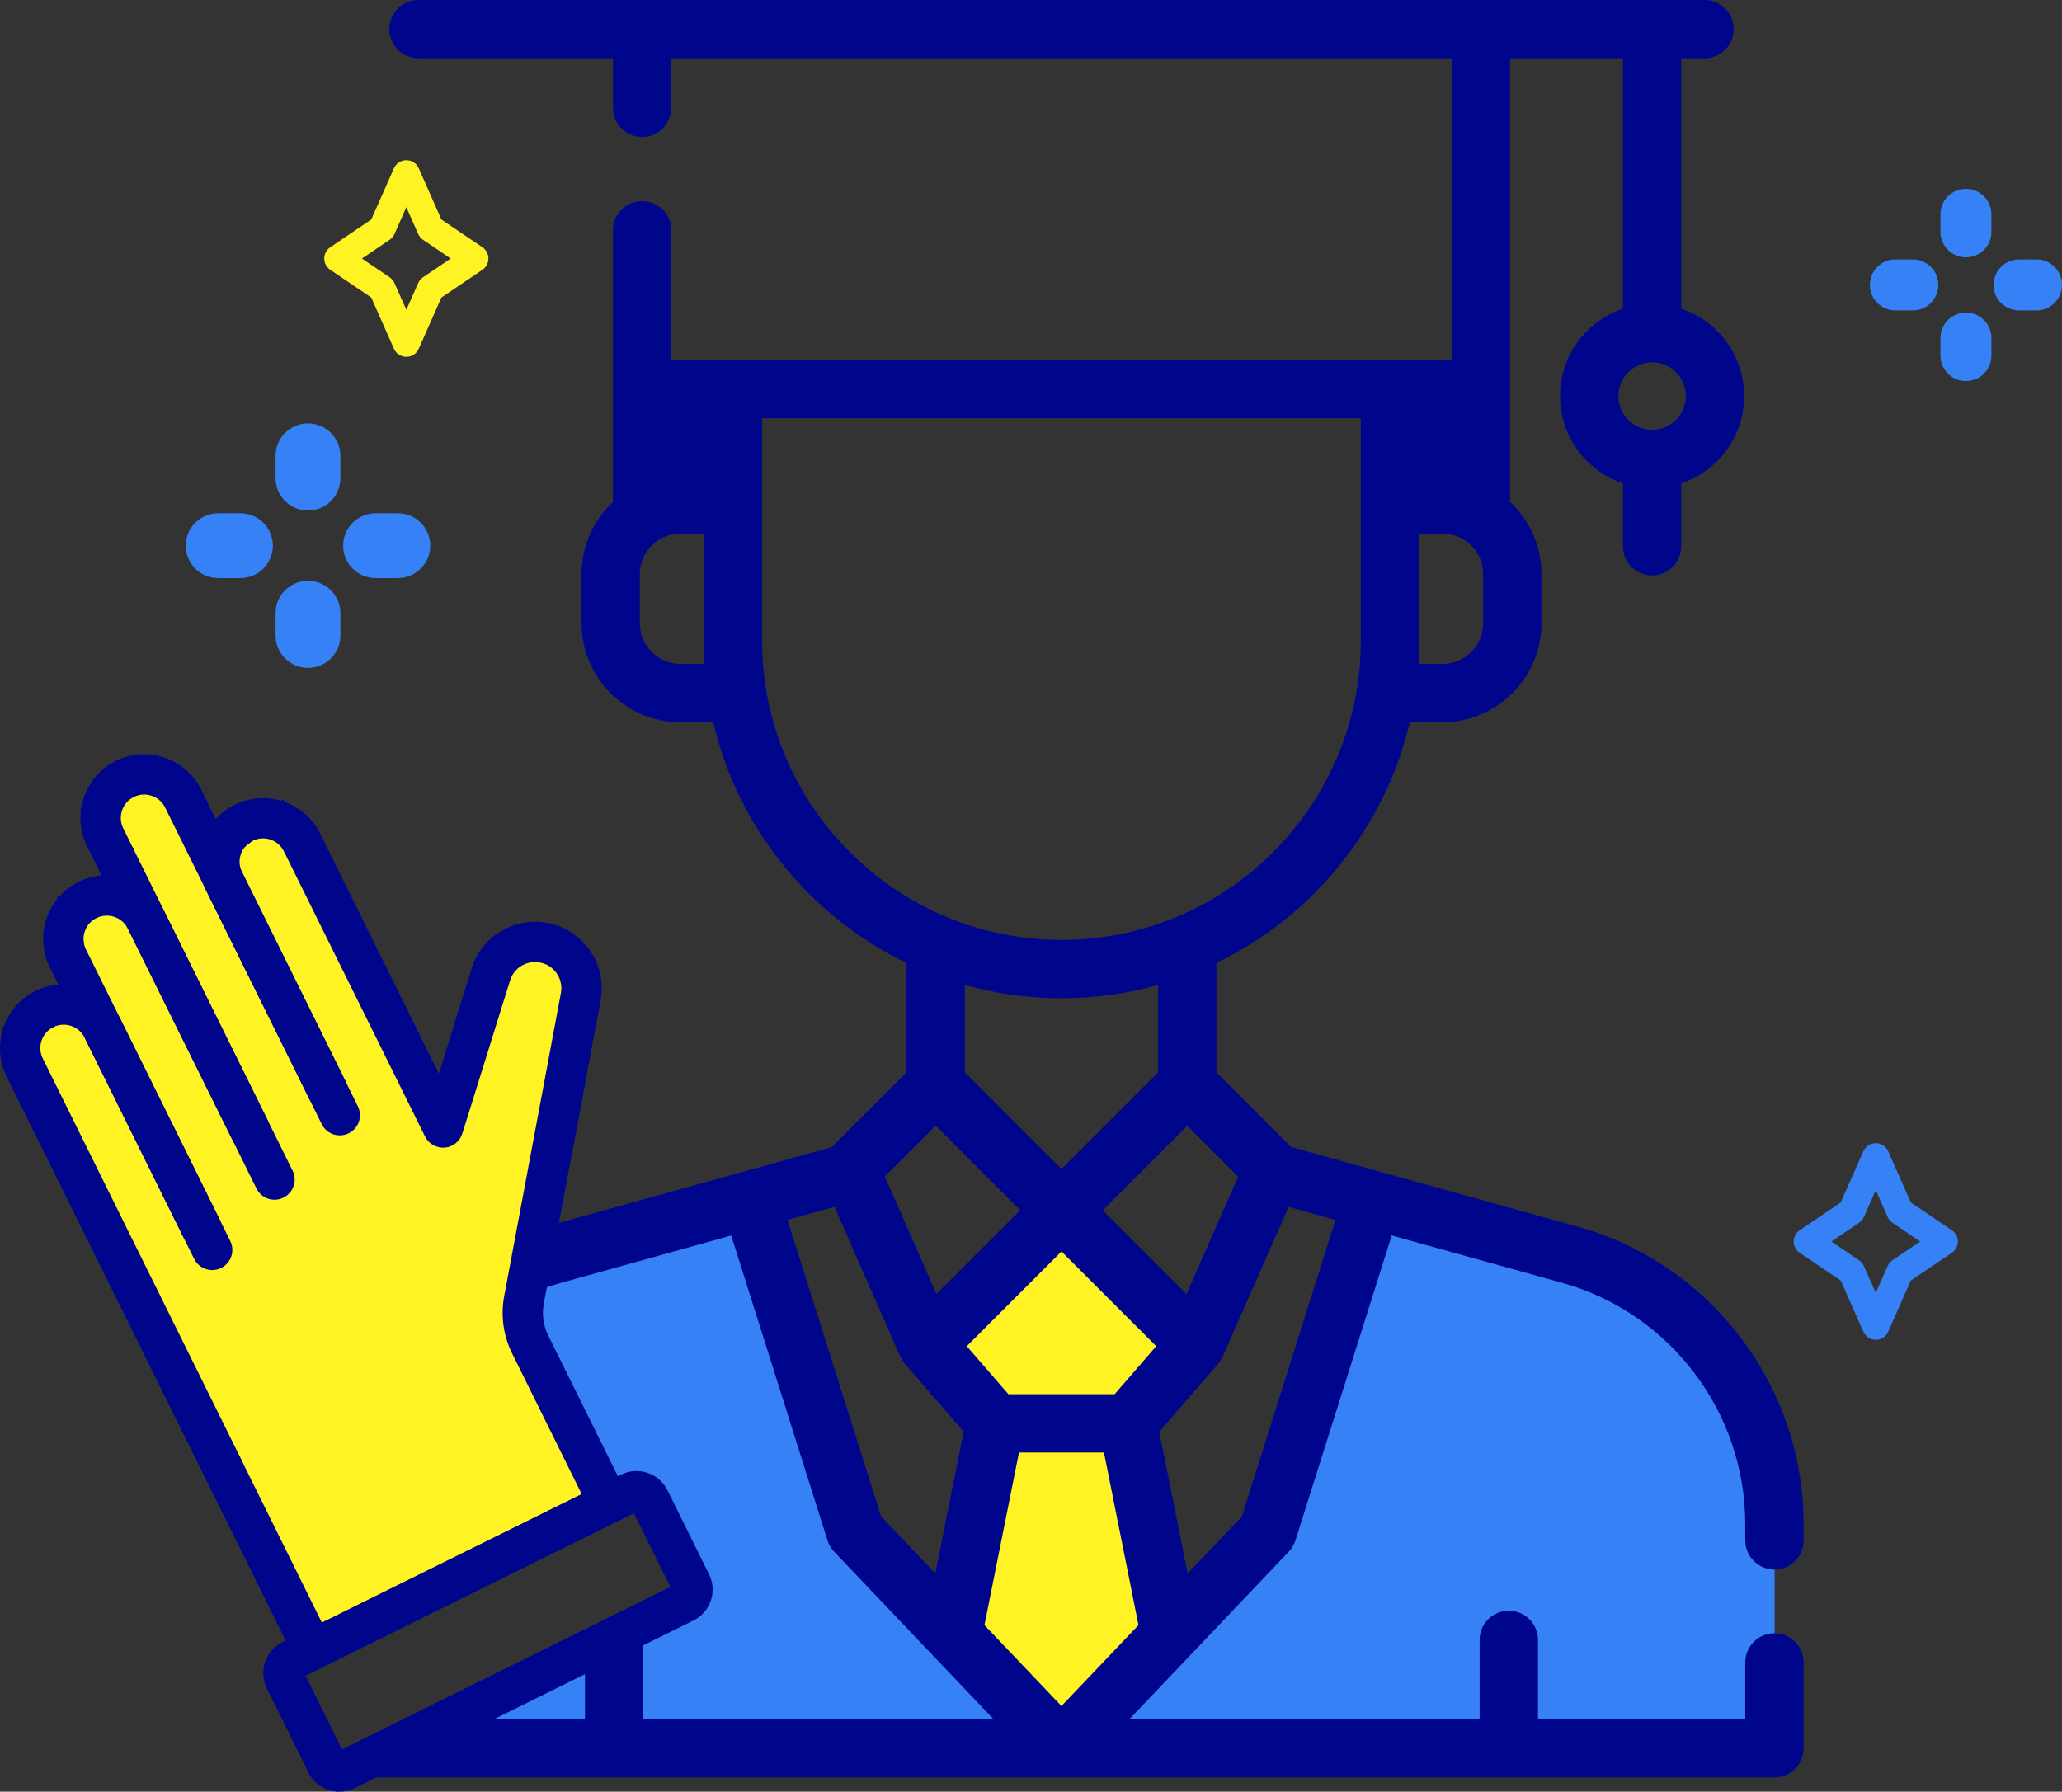 <svg xmlns="http://www.w3.org/2000/svg" xmlns:xlink="http://www.w3.org/1999/xlink" xmlns:xodm="http://www.corel.com/coreldraw/odm/2003" xml:space="preserve" width="69.853mm" height="60.705mm" style="shape-rendering:geometricPrecision; text-rendering:geometricPrecision; image-rendering:optimizeQuality; fill-rule:evenodd; clip-rule:evenodd" viewBox="0 0 504.82 438.71">
 <rect x="0" y="0" width="504.82" height="438.71" fill="#333333" stroke="none"/>
 <defs>
  <style type="text/css">
   <![CDATA[
    .str1 {stroke:#3681F6;stroke-width:0.44;stroke-miterlimit:10}
    .str2 {stroke:#FFF323;stroke-width:0.44;stroke-miterlimit:10}
    .str0 {stroke:#00068B;stroke-width:1.45;stroke-miterlimit:22.926}
    .str3 {stroke:#00068B;stroke-width:1.45;stroke-miterlimit:10}
    .fil3 {fill:#FFF323}
    .fil2 {fill:#00068B;fill-rule:nonzero}
    .fil1 {fill:#3681F6;fill-rule:nonzero}
    .fil0 {fill:#FFF323;fill-rule:nonzero}
   ]]>
  </style>
 </defs>
 <g id="&#x421;&#x43B;&#x43E;&#x439;_x0020_1">
  <path class="fil0" d="M276.14 348.52l10.27 51.34 -26.52 28.23 -26.52 -28.23 10.27 -51.34 32.51 0zm0 0z"></path>
  <path class="fil0" d="M286.4 399.86l-10.27 -51.34 -16.26 0 13.02 65.71c6.75,-7.18 13.5,-14.38 13.5,-14.38zm0 0z"></path>
  <path class="fil1" d="M384.3 307.22l-48.29 -13.41 -25.65 81.24 -50.48 53.05 174.54 0 0 -54.92c0,-30.75 -20.5,-57.72 -50.13,-65.95l0 -0zm0 0z"></path>
  <path class="fil1" d="M384.3 307.22l-5.54 -1.54c14.87,12.71 24.01,31.53 24.01,52.05l0 70.36 31.66 0 0 -54.92c0,-30.75 -20.5,-57.72 -50.13,-65.95l0 -0zm0 0z"></path>
  <path class="fil1" d="M135.47 307.22l48.29 -13.41 25.64 81.24 50.48 53.05 -163.89 0 77.34 -36.39 -20.52 -25.48 -67.47 33.42 0 -26.47c0,-30.75 20.5,-57.72 50.13,-65.95l-0 0z"></path>
  <path class="fil2" d="M340.31 95.27l22.25 0 0 34.22 -22.25 0 0 -34.22zm0 0z"></path>
  <path class="fil2" d="M157.21 95.27l22.25 0 0 34.22 -22.25 0 0 -34.22zm0 0z"></path>
  <path class="fil0" d="M259.88 348.52l16.26 0 16.68 -19.25 -32.94 -32.94 -32.94 32.94 16.68 19.25 16.26 0zm0 0z"></path>
  <path class="fil0" d="M259.88 296.33l-10.05 10.05 17.26 17.25c3.17,3.17 3.36,8.26 0.41,11.66l-11.46 13.23 20.11 0 16.68 -19.25 -32.94 -32.94zm0 0z"></path>
  <path class="fil2 str0" d="M434.42 383.6c3.55,0 6.42,-2.87 6.42,-6.42l0 -4.01c0,-33.51 -22.55,-63.17 -54.83,-72.13l-70.27 -19.52 -18.65 -18.65 0 -27.55c23.71,-11.29 41.52,-33.01 47.47,-59.2l8.57 0c12.97,0 23.53,-10.55 23.53,-23.53l0 -11.98c0,-6.88 -2.97,-13.09 -7.7,-17.39l0 -109.66 29.09 0 0 62.57c-8.91,2.75 -15.4,11.05 -15.4,20.85 0,9.8 6.49,18.11 15.4,20.85l0 15.94c0,3.54 2.87,6.42 6.42,6.42 3.54,0 6.41,-2.87 6.41,-6.42l0 -15.94c8.91,-2.74 15.4,-11.05 15.4,-20.85 0,-9.8 -6.49,-18.11 -15.4,-20.85l0 -62.57 6.42 0c3.55,0 6.42,-2.87 6.42,-6.42 0,-3.54 -2.87,-6.42 -6.41,-6.42l-314.86 0c-3.54,0 -6.42,2.87 -6.42,6.42 0,3.54 2.88,6.42 6.42,6.42l48.34 0 0 12.87c0,3.54 2.87,6.41 6.42,6.41 3.54,0 6.42,-2.87 6.42,-6.41l0 -12.87 192.51 0 0 75.29 -192.51 0 0 -32.46c0,-3.54 -2.87,-6.42 -6.42,-6.42 -3.54,0 -6.42,2.87 -6.42,6.42l0 66.83c-4.73,4.31 -7.7,10.51 -7.7,17.4l0 11.98c0,12.97 10.56,23.53 23.53,23.53l8.57 0c5.95,26.18 23.76,47.91 47.47,59.2l0 27.55 -18.65 18.65 -70.26 19.52c-32.28,8.96 -54.83,38.62 -54.83,72.13l0 4.01c0,3.54 2.87,6.42 6.42,6.42 3.55,0 6.42,-2.87 6.42,-6.42l0 -4.01c0,-27.77 18.68,-52.34 45.43,-59.77l42.31 -11.76 23.78 75.32c0.29,0.93 0.8,1.79 1.47,2.49l40.16 42.2 -88.13 0 0 -20.11c0,-0.68 -0.1,-1.33 -0.3,-1.94l-12.54 5.9 0 16.15 -34.32 0 -26.47 12.45c0.68,0.24 1.41,0.38 2.18,0.38l349.08 0c3.55,0 6.42,-2.87 6.42,-6.42l0 -21.01c0,-3.55 -2.87,-6.42 -6.42,-6.42 -3.54,0 -6.42,2.87 -6.42,6.42l0 14.6 -52.19 0 0 -20.11c0,-3.55 -2.87,-6.42 -6.42,-6.42 -3.55,0 -6.42,2.87 -6.42,6.42l0 20.11 -88.13 0 40.16 -42.21c0.67,-0.71 1.17,-1.56 1.47,-2.49l23.78 -75.33 42.32 11.76c26.75,7.42 45.43,31.99 45.43,59.76l0 4.01c0,3.54 2.87,6.42 6.42,6.42l0 0zm-355.5 43.64l0 0.85c0,2.78 1.77,5.14 4.24,6.04l-4.24 -6.89zm325.55 -321.27c-4.95,0 -8.98,-4.03 -8.98,-8.99 0,-4.95 4.03,-8.99 8.98,-8.99 4.95,0 8.98,4.03 8.98,8.99 0,4.95 -4.03,8.99 -8.98,8.99zm-155.59 248.97l21.99 0 8.64 43.21 -19.64 20.64 -19.64 -20.64 8.64 -43.21zm24.32 -12.83l-26.65 0 -10.85 -12.52 24.18 -24.18 24.18 24.18 -10.85 12.52zm17.52 -24l-21.77 -21.77 21.73 -21.72 13.32 13.32 -13.28 30.18zm73.11 -165.51c0,5.9 -4.8,10.69 -10.7,10.69l-6.42 0 0 -33.37 6.42 0c5.9,0 10.7,4.8 10.7,10.7l0 11.98zm-7.7 -35.31c-0.98,-0.13 -1.98,-0.2 -3,-0.2l-6.42 0 0 -15.4 9.41 0 0 15.6zm-192.51 -15.6l9.41 0 0 15.4 -6.42 0c-1.02,0 -2.01,0.07 -2.99,0.19l0 -15.6zm9.41 61.6l-6.42 0c-5.9,0 -10.7,-4.8 -10.7,-10.7l0 -11.98c0,-5.9 4.8,-10.7 10.7,-10.7l6.42 0 0 33.37zm12.83 -6.42l0 -55.19 148.02 0 0 55.19c0,40.81 -33.2,74.01 -74.01,74.01 -40.81,0 -74.01,-33.2 -74.01,-74.01zm74.01 86.84c8.46,0 16.64,-1.22 24.38,-3.49l0 22.65 -24.38 24.38 -24.38 -24.38 0 -22.65c7.74,2.27 15.92,3.49 24.38,3.49l0 0zm-30.8 30.89l21.73 21.73 -21.77 21.77 -13.28 -30.18 13.32 -13.32zm-37.2 23.61l12.82 -3.56 16.35 37.16c0.1,0.23 0.22,0.47 0.35,0.69 0.03,0.06 0.07,0.12 0.11,0.18 0.09,0.14 0.19,0.28 0.29,0.42 0.05,0.07 0.11,0.14 0.16,0.21 0.04,0.05 0.08,0.11 0.13,0.16l14.62 16.87 -7.28 36.43 -14.36 -15.09 -23.2 -73.49zm112.81 73.49l-14.36 15.09 -7.28 -36.43 14.62 -16.87c0.05,-0.05 0.09,-0.11 0.13,-0.16 0.06,-0.07 0.11,-0.14 0.17,-0.22 0.1,-0.13 0.2,-0.27 0.28,-0.42 0.04,-0.06 0.08,-0.11 0.11,-0.18 0.13,-0.22 0.25,-0.45 0.35,-0.69l16.35 -37.16 12.82 3.56 -23.2 73.49z"></path>
  <path class="fil1" d="M53.41 141.55l5.45 0c4.39,0 7.94,-3.56 7.94,-7.94 0,-4.39 -3.56,-7.94 -7.94,-7.94l-5.45 0c-4.39,0 -7.94,3.56 -7.94,7.94 0,4.39 3.56,7.94 7.94,7.94z"></path>
  <path class="fil1" d="M91.95 141.55l5.45 0c4.39,0 7.94,-3.56 7.94,-7.94 0,-4.39 -3.56,-7.94 -7.94,-7.94l-5.45 0c-4.39,0 -7.94,3.56 -7.94,7.94 0,4.39 3.56,7.94 7.94,7.94z"></path>
  <path class="fil1" d="M75.4 163.54c4.39,0 7.94,-3.56 7.94,-7.94l0 -5.45c0,-4.39 -3.56,-7.94 -7.94,-7.94 -4.39,0 -7.94,3.56 -7.94,7.94l0 5.45c0,4.39 3.56,7.94 7.94,7.94z"></path>
  <path class="fil1" d="M75.4 125c4.39,0 7.94,-3.56 7.94,-7.94l0 -5.45c0,-4.39 -3.56,-7.94 -7.94,-7.94 -4.39,0 -7.94,3.56 -7.94,7.94l0 5.45c0,4.39 3.56,7.94 7.94,7.94z"></path>
  <path class="fil1 str1" d="M447.96 304l7.06 4.77c0.48,0.33 0.86,0.78 1.1,1.31l3.11 7.02 3.11 -7.02c0.23,-0.53 0.62,-0.99 1.09,-1.31l7.06 -4.77 -7.06 -4.78c-0.48,-0.33 -0.86,-0.78 -1.09,-1.31l-3.11 -7.03 -3.11 7.03c-0.23,0.53 -0.62,0.98 -1.1,1.31l-7.06 4.78zm11.27 23.85c-1.22,0 -2.33,-0.72 -2.83,-1.84l-5.58 -12.61 -10.11 -6.84c-0.85,-0.58 -1.36,-1.54 -1.36,-2.56 0,-1.03 0.51,-1.99 1.36,-2.57l10.11 -6.84 5.58 -12.61c0.5,-1.12 1.61,-1.84 2.83,-1.84 1.23,0 2.33,0.72 2.83,1.84l5.57 12.61 10.12 6.84c0.85,0.58 1.36,1.54 1.36,2.57 0,1.02 -0.51,1.98 -1.36,2.56l-10.12 6.84 -5.57 12.61c-0.5,1.12 -1.6,1.84 -2.83,1.84z"></path>
  <path class="fil1" d="M464.02 76.01l4.28 0c3.45,0 6.24,-2.79 6.24,-6.24 0,-3.45 -2.79,-6.24 -6.24,-6.24l-4.28 0c-3.45,0 -6.24,2.79 -6.24,6.24 0,3.45 2.79,6.24 6.24,6.24z"></path>
  <path class="fil1" d="M494.3 76.01l4.28 0c3.45,0 6.24,-2.79 6.24,-6.24 0,-3.45 -2.79,-6.24 -6.24,-6.24l-4.28 0c-3.45,0 -6.24,2.79 -6.24,6.24 0,3.45 2.79,6.24 6.24,6.24z"></path>
  <path class="fil1" d="M481.3 93.3c3.45,0 6.24,-2.79 6.24,-6.24l0 -4.28c0,-3.45 -2.79,-6.24 -6.24,-6.24 -3.45,0 -6.24,2.79 -6.24,6.24l0 4.28c0,3.45 2.79,6.24 6.24,6.24z"></path>
  <path class="fil1" d="M481.3 63.01c3.45,0 6.24,-2.79 6.24,-6.24l0 -4.28c0,-3.45 -2.79,-6.24 -6.24,-6.24 -3.45,0 -6.24,2.79 -6.24,6.24l0 4.28c0,3.45 2.79,6.24 6.24,6.24z"></path>
  <path class="fil0 str2" d="M88.21 63.31l7.06 4.77c0.48,0.33 0.86,0.78 1.1,1.31l3.11 7.02 3.11 -7.02c0.23,-0.53 0.62,-0.99 1.09,-1.31l7.06 -4.77 -7.06 -4.78c-0.48,-0.33 -0.86,-0.78 -1.09,-1.31l-3.11 -7.03 -3.11 7.03c-0.23,0.53 -0.62,0.98 -1.1,1.31l-7.06 4.78zm11.27 23.85c-1.22,0 -2.33,-0.72 -2.83,-1.84l-5.58 -12.61 -10.11 -6.84c-0.85,-0.58 -1.36,-1.54 -1.36,-2.56 0,-1.03 0.51,-1.99 1.36,-2.57l10.11 -6.84 5.58 -12.61c0.5,-1.12 1.61,-1.84 2.83,-1.84 1.23,0 2.33,0.72 2.83,1.84l5.57 12.61 10.12 6.84c0.85,0.58 1.36,1.54 1.36,2.57 0,1.02 -0.51,1.98 -1.36,2.56l-10.12 6.84 -5.57 12.61c-0.5,1.12 -1.6,1.84 -2.83,1.84z"></path>
  <path class="fil3 str0" d="M72.8 405.8l-70.54 -142.58 -0.85 -11.05 11.31 -1.32 7.62 -8.3 -0.62 -12.2 -4.76 -10.23 13.2 -2.87 3.7 -9.33 -11.33 -9.55 8.16 -11.41 19.92 6.73 1.67 12.56 9.24 0.51 2 -1.54 7.62 -8.3 12.94 26.69 4.49 7.78 20.35 41.15 14.01 -42.44 10.31 -3.67 13.63 8.51 -3.43 14.2 1.68 12.71c-1.26,6.71 -2.51,13.41 -3.77,20.12 -24.1,17.58 -4.57,62.46 4.03,84.21l-5.57 7.46 -64.44 31.92 -0.58 0.24z"></path>
  <path class="fil2 str3" d="M61.07 280.63c-1.55,0 -3.04,-0.86 -3.77,-2.34l-35.33 -71.41c-1.77,-3.56 -2.03,-7.59 -0.76,-11.35 1.27,-3.76 3.93,-6.81 7.49,-8.57 3.56,-1.76 7.59,-2.03 11.36,-0.76 3.76,1.27 6.8,3.93 8.57,7.49l35.32 71.41c1.03,2.08 0.18,4.61 -1.9,5.64 -2.1,1.03 -4.61,0.17 -5.64,-1.91l-35.33 -71.41c-0.76,-1.54 -2.09,-2.7 -3.72,-3.25 -1.63,-0.55 -3.38,-0.43 -4.92,0.33 -1.55,0.76 -2.7,2.08 -3.25,3.72 -0.55,1.63 -0.43,3.38 0.33,4.93l35.33 71.41c1.03,2.08 0.17,4.61 -1.91,5.64 -0.6,0.3 -1.24,0.44 -1.87,0.44z"></path>
  <path class="fil2 str3" d="M51.94 310.26c-1.55,0 -3.05,-0.86 -3.77,-2.35l-35.33 -71.4c-1.76,-3.56 -2.03,-7.59 -0.76,-11.36 1.27,-3.76 3.94,-6.8 7.49,-8.56 7.36,-3.64 16.29,-0.61 19.92,6.74l31.49 63.63c1.03,2.08 0.18,4.61 -1.9,5.64 -2.1,1.03 -4.62,0.18 -5.64,-1.91l-31.49 -63.63c-1.58,-3.18 -5.46,-4.49 -8.64,-2.92 -1.55,0.76 -2.71,2.08 -3.25,3.72 -0.56,1.63 -0.44,3.38 0.33,4.93l35.33 71.4c1.03,2.09 0.18,4.61 -1.91,5.64 -0.6,0.3 -1.24,0.44 -1.86,0.44z"></path>
  <path class="fil2 str3" d="M54.76 364.04c-1.55,0 -3.04,-0.86 -3.77,-2.35l-48.72 -98.47c-3.64,-7.34 -0.62,-16.28 6.73,-19.92 7.35,-3.63 16.29,-0.62 19.93,6.74l24.22 48.95c1.03,2.08 0.18,4.61 -1.9,5.64 -2.09,1.04 -4.61,0.18 -5.64,-1.9l-24.23 -48.96c-1.58,-3.19 -5.46,-4.5 -8.64,-2.92 -3.18,1.58 -4.5,5.45 -2.92,8.64l48.73 98.48c1.03,2.08 0.17,4.61 -1.91,5.64 -0.6,0.3 -1.24,0.44 -1.87,0.44z"></path>
  <path class="fil2 str3" d="M72.82 405.84l-0.02 -0.04 -21.82 -44.11c-1.03,-2.08 -0.18,-4.6 1.91,-5.63 2.09,-1.04 4.61,-0.18 5.64,1.91l19.95 40.33 64.91 -32.12 -17.38 -35.14c-2.06,-4.16 -2.72,-8.97 -1.86,-13.52l13.88 -74.21c0.6,-3.18 -1.02,-6.38 -3.94,-7.77 -1.89,-0.89 -4.05,-0.94 -5.96,-0.1 -1.92,0.83 -3.31,2.4 -3.94,4.4 -7.47,24.05 -11.7,37.51 -11.7,37.51 -0.51,1.64 -1.97,2.8 -3.69,2.94 -1.71,0.11 -3.34,-0.79 -4.09,-2.33l-34.55 -69.81c-0.76,-1.55 -2.08,-2.7 -3.71,-3.25 -1.63,-0.55 -3.39,-0.42 -4.93,0.33 -1.54,0.77 -2.7,2.09 -3.25,3.72 -0.55,1.63 -0.43,3.38 0.33,4.92l28.36 57.34c1.03,2.08 0.18,4.61 -1.9,5.64 -2.08,1.02 -4.61,0.19 -5.64,-1.9l-28.36 -57.33c-1.76,-3.56 -2.03,-7.59 -0.76,-11.35 1.27,-3.77 3.94,-6.81 7.49,-8.57 3.56,-1.76 7.6,-2.03 11.36,-0.76 3.76,1.27 6.81,3.93 8.57,7.49l29.88 60.39c1.99,-6.36 4.88,-15.63 8.55,-27.46 1.34,-4.31 4.48,-7.81 8.61,-9.62 4.14,-1.81 8.86,-1.73 12.95,0.21 6.36,3.03 9.9,9.98 8.61,16.92l-13.9 74.21c-0.52,2.78 -0.12,5.7 1.14,8.24l19.25 38.91 -79.99 39.63z"></path>
  <path class="fil2 str3" d="M73.84 409.99l9.56 19.33 81.69 -40.42 -9.57 -19.33 -81.68 40.42zm9.25 27.99c-0.83,0 -1.67,-0.14 -2.48,-0.41 -1.95,-0.66 -3.54,-2.04 -4.45,-3.89l-10.18 -20.58c-1.89,-3.81 -0.32,-8.46 3.5,-10.35l82.93 -41.03c3.82,-1.89 8.46,-0.32 10.35,3.5l10.18 20.58c0.92,1.85 1.06,3.94 0.39,5.9 -0.66,1.95 -2.04,3.54 -3.89,4.45l-82.93 41.03c-1.08,0.54 -2.25,0.81 -3.42,0.81z"></path>
 </g>
</svg>
